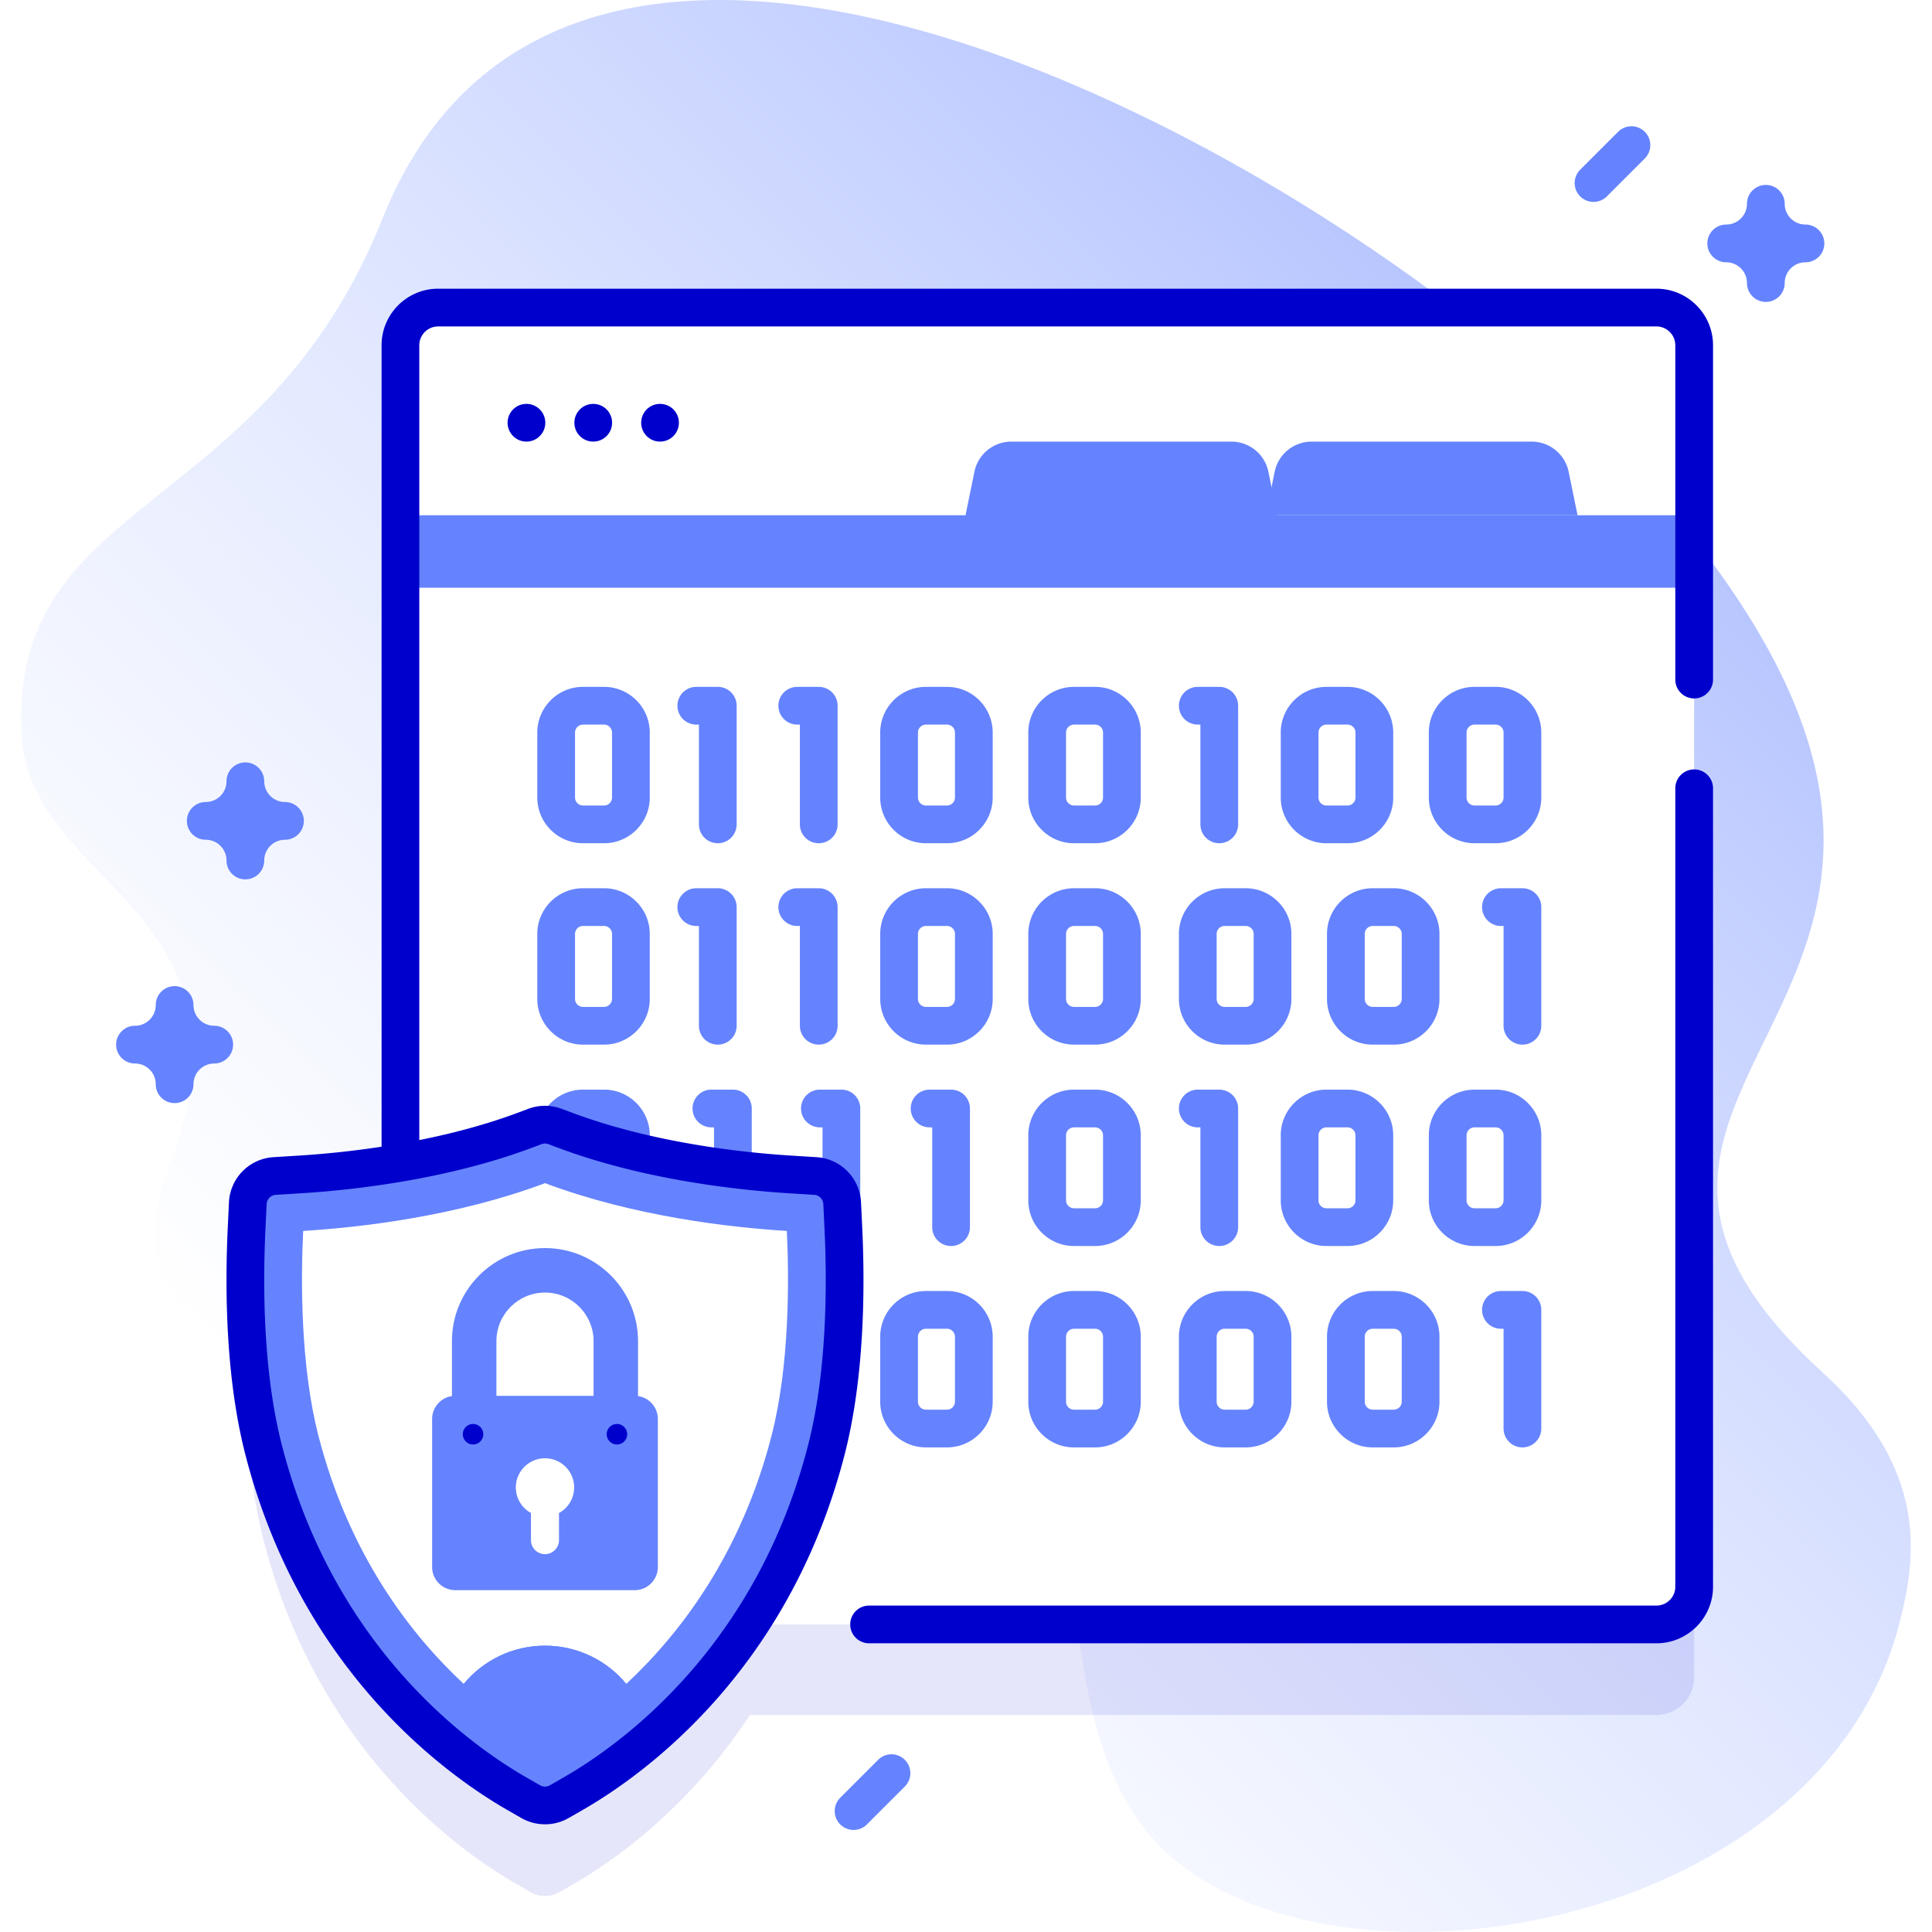 <svg xmlns="http://www.w3.org/2000/svg" version="1.1" xmlns:xlink="http://www.w3.org/1999/xlink" width="512" height="512" x="0" y="0" viewBox="0 0 512 512" style="enable-background:new 0 0 512 512" xml:space="preserve"><defs><linearGradient id="a" x1="121.203" x2="429.32" y1="428.199" y2="120.082" gradientUnits="userSpaceOnUse"><stop offset="0" stop-color="#d2deff" stop-opacity="0"></stop><stop offset="1" stop-color="#b7c5ff"></stop></linearGradient></defs><g><linearGradient id="a" x1="121.203" x2="429.32" y1="428.199" y2="120.082" gradientUnits="userSpaceOnUse"><stop offset="0" stop-color="#d2deff" stop-opacity="0"></stop><stop offset="1" stop-color="#b7c5ff"></stop></linearGradient><path fill="url(&quot;#a&quot;)" d="M503.537 429.527c4.085-16.359 7.969-39.879-20.435-65.738-88.894-80.93 73.072-98.069-44.585-233.643C366.788 47.492 153.564-73.047 101.32 58.012c-31.765 79.686-99.201 73.473-95.554 136.95 2.335 40.649 65.749 45.509 38.556 115.653-27.764 71.616 120.025 118.092 155.692 51.708 9.334-17.373 26.267-68.22 48.147-53.178 52.715 36.239 20.044 131.423 55.558 175.984 39.564 49.639 178.402 30.164 199.818-55.602z" opacity="1" data-original="url(#a)"></path><path fill="#0000CC" d="M438.97 105.51H116.11c-5.52 0-10 4.47-10 10v216.633a253.18 253.18 0 0 1-26.699 3.099l-6.623.41a7.597 7.597 0 0 0-7.118 7.222l-.315 6.628c-.754 15.881-.583 38.965 4.513 58.754 14.338 55.681 51.696 82.249 67.092 91.087l3.686 2.116a7.599 7.599 0 0 0 7.564 0l3.686-2.116c10.284-5.904 30.361-19.736 46.836-44.853H438.97c5.52 0 10-4.47 10-10V115.51c0-5.53-4.48-10-10-10z" opacity=".1"></path><path fill="#FFFFFF" d="M448.97 91.51v328.98c0 5.53-4.48 10-10 10H116.11c-5.52 0-10-4.47-10-10V91.51c0-5.53 4.48-10 10-10h322.86c5.52 0 10 4.47 10 10z"></path><g fill="#6583FE"><path d="M160.081 182.025h-5.577c-6.681 0-12.116 5.435-12.116 12.115v17.213c0 6.681 5.435 12.116 12.116 12.116h5.577c6.68 0 12.115-5.436 12.115-12.116V194.14c0-6.68-5.435-12.115-12.115-12.115zm2.115 29.329a2.118 2.118 0 0 1-2.115 2.116h-5.577a2.118 2.118 0 0 1-2.116-2.116v-17.213c0-1.166.949-2.115 2.116-2.115h5.577c1.167 0 2.115.949 2.115 2.115zM250.959 182.025h-5.577c-6.68 0-12.115 5.435-12.115 12.115v17.213c0 6.681 5.435 12.116 12.115 12.116h5.577c6.681 0 12.116-5.436 12.116-12.116V194.14c0-6.68-5.435-12.115-12.116-12.115zm2.116 29.329a2.118 2.118 0 0 1-2.116 2.116h-5.577a2.117 2.117 0 0 1-2.115-2.116v-17.213c0-1.166.949-2.115 2.115-2.115h5.577c1.167 0 2.116.949 2.116 2.115zM290.202 182.025h-5.577c-6.68 0-12.115 5.435-12.115 12.115v17.213c0 6.681 5.435 12.116 12.115 12.116h5.577c6.68 0 12.115-5.436 12.115-12.116V194.14c0-6.68-5.435-12.115-12.115-12.115zm2.115 29.329a2.118 2.118 0 0 1-2.115 2.116h-5.577a2.117 2.117 0 0 1-2.115-2.116v-17.213c0-1.166.949-2.115 2.115-2.115h5.577c1.167 0 2.115.949 2.115 2.115zM184.527 192.025h.695v26.444a5 5 0 1 0 10 0v-31.444a5 5 0 0 0-5-5h-5.695a5 5 0 1 0 0 10zM211.282 192.025h.695v26.444a5 5 0 1 0 10 0v-31.444a5 5 0 0 0-5-5h-5.695a5 5 0 1 0 0 10zM351.526 223.47h5.577c6.681 0 12.116-5.436 12.116-12.116v-17.213c0-6.681-5.435-12.115-12.116-12.115h-5.577c-6.68 0-12.115 5.435-12.115 12.115v17.213c0 6.68 5.435 12.116 12.115 12.116zm-2.115-29.329c0-1.166.949-2.115 2.115-2.115h5.577c1.167 0 2.116.949 2.116 2.115v17.213a2.118 2.118 0 0 1-2.116 2.116h-5.577a2.117 2.117 0 0 1-2.115-2.116zM396.345 182.025h-5.577c-6.68 0-12.115 5.435-12.115 12.115v17.213c0 6.681 5.435 12.116 12.115 12.116h5.577c6.681 0 12.116-5.436 12.116-12.116V194.14c-.001-6.68-5.436-12.115-12.116-12.115zm2.115 29.329a2.118 2.118 0 0 1-2.116 2.116h-5.577a2.117 2.117 0 0 1-2.115-2.116v-17.213c0-1.166.949-2.115 2.115-2.115h5.577c1.167 0 2.116.949 2.116 2.115zM317.425 192.025h.695v26.444a5 5 0 1 0 10 0v-31.444a5 5 0 0 0-5-5h-5.695a5 5 0 1 0 0 10zM160.081 235.394h-5.577c-6.681 0-12.116 5.436-12.116 12.116v17.213c0 6.681 5.435 12.116 12.116 12.116h5.577c6.68 0 12.115-5.436 12.115-12.116V247.51c0-6.681-5.435-12.116-12.115-12.116zm2.115 29.329a2.118 2.118 0 0 1-2.115 2.116h-5.577a2.118 2.118 0 0 1-2.116-2.116V247.51c0-1.167.949-2.116 2.116-2.116h5.577c1.167 0 2.115.949 2.115 2.116zM250.959 235.394h-5.577c-6.68 0-12.115 5.436-12.115 12.116v17.213c0 6.681 5.435 12.116 12.115 12.116h5.577c6.681 0 12.116-5.436 12.116-12.116V247.51c0-6.681-5.435-12.116-12.116-12.116zm2.116 29.329a2.118 2.118 0 0 1-2.116 2.116h-5.577a2.117 2.117 0 0 1-2.115-2.116V247.51c0-1.167.949-2.116 2.115-2.116h5.577c1.167 0 2.116.949 2.116 2.116zM290.202 235.394h-5.577c-6.68 0-12.115 5.436-12.115 12.116v17.213c0 6.681 5.435 12.116 12.115 12.116h5.577c6.68 0 12.115-5.436 12.115-12.116V247.51c0-6.681-5.435-12.116-12.115-12.116zm2.115 29.329a2.118 2.118 0 0 1-2.115 2.116h-5.577a2.117 2.117 0 0 1-2.115-2.116V247.51c0-1.167.949-2.116 2.115-2.116h5.577c1.167 0 2.115.949 2.115 2.116zM184.527 245.394h.695v26.445a5 5 0 1 0 10 0v-31.445a5 5 0 0 0-5-5h-5.695a5 5 0 1 0 0 10zM211.282 245.394h.695v26.445a5 5 0 1 0 10 0v-31.445a5 5 0 0 0-5-5h-5.695a5 5 0 1 0 0 10zM351.667 247.51v17.213c0 6.681 5.435 12.116 12.116 12.116h5.577c6.68 0 12.115-5.436 12.115-12.116V247.51c0-6.681-5.435-12.116-12.115-12.116h-5.577c-6.68 0-12.116 5.435-12.116 12.116zm19.808 0v17.213a2.118 2.118 0 0 1-2.115 2.116h-5.577a2.118 2.118 0 0 1-2.116-2.116V247.51c0-1.167.949-2.116 2.116-2.116h5.577c1.166 0 2.115.949 2.115 2.116zM324.541 276.839h5.577c6.68 0 12.115-5.436 12.115-12.116V247.51c0-6.681-5.435-12.116-12.115-12.116h-5.577c-6.681 0-12.116 5.436-12.116 12.116v17.213c0 6.68 5.435 12.116 12.116 12.116zm-2.116-29.329c0-1.167.949-2.116 2.116-2.116h5.577c1.167 0 2.115.949 2.115 2.116v17.213a2.118 2.118 0 0 1-2.115 2.116h-5.577a2.118 2.118 0 0 1-2.116-2.116zM403.46 235.394h-5.695a5 5 0 1 0 0 10h.695v26.445a5 5 0 1 0 10 0v-31.445a5 5 0 0 0-5-5zM160.081 288.763h-5.577c-6.681 0-12.116 5.436-12.116 12.116v17.213c0 6.681 5.435 12.115 12.116 12.115h5.577c6.68 0 12.115-5.435 12.115-12.115v-17.213c0-6.681-5.435-12.116-12.115-12.116zm2.115 29.329a2.118 2.118 0 0 1-2.115 2.115h-5.577a2.118 2.118 0 0 1-2.116-2.115v-17.213c0-1.167.949-2.116 2.116-2.116h5.577c1.167 0 2.115.949 2.115 2.116zM290.202 288.763h-5.577c-6.68 0-12.115 5.436-12.115 12.116v17.213c0 6.681 5.435 12.115 12.115 12.115h5.577c6.68 0 12.115-5.435 12.115-12.115v-17.213c0-6.681-5.435-12.116-12.115-12.116zm2.115 29.329a2.118 2.118 0 0 1-2.115 2.115h-5.577a2.117 2.117 0 0 1-2.115-2.115v-17.213c0-1.167.949-2.116 2.115-2.116h5.577c1.167 0 2.115.949 2.115 2.116zM194.222 288.763h-5.695a5 5 0 1 0 0 10h.695v26.444a5 5 0 1 0 10 0v-31.444a5 5 0 0 0-5-5zM222.977 288.763h-5.695a5 5 0 1 0 0 10h.695v26.444a5 5 0 1 0 10 0v-31.444a5 5 0 0 0-5-5zM252.045 330.207a5 5 0 0 0 5-5v-31.444a5 5 0 0 0-5-5h-5.695a5 5 0 1 0 0 10h.695v26.444a5 5 0 0 0 5 5zM369.218 318.092v-17.213c0-6.681-5.435-12.116-12.116-12.116h-5.577c-6.68 0-12.115 5.436-12.115 12.116v17.213c0 6.681 5.435 12.115 12.115 12.115h5.577c6.681 0 12.116-5.435 12.116-12.115zm-19.807 0v-17.213c0-1.167.949-2.116 2.115-2.116h5.577c1.167 0 2.116.949 2.116 2.116v17.213a2.118 2.118 0 0 1-2.116 2.115h-5.577a2.117 2.117 0 0 1-2.115-2.115zM396.345 288.763h-5.577c-6.68 0-12.115 5.436-12.115 12.116v17.213c0 6.681 5.435 12.115 12.115 12.115h5.577c6.681 0 12.116-5.435 12.116-12.115v-17.213c-.001-6.681-5.436-12.116-12.116-12.116zm2.115 29.329a2.118 2.118 0 0 1-2.116 2.115h-5.577a2.117 2.117 0 0 1-2.115-2.115v-17.213c0-1.167.949-2.116 2.115-2.116h5.577c1.167 0 2.116.949 2.116 2.116zM317.425 298.763h.695v26.444a5 5 0 1 0 10 0v-31.444a5 5 0 0 0-5-5h-5.695a5 5 0 1 0 0 10zM160.081 342.132h-5.577c-6.681 0-12.116 5.435-12.116 12.115v17.214c0 6.681 5.435 12.115 12.116 12.115h5.577c6.68 0 12.115-5.435 12.115-12.115v-17.214c0-6.681-5.435-12.115-12.115-12.115zm2.115 29.329a2.118 2.118 0 0 1-2.115 2.115h-5.577a2.118 2.118 0 0 1-2.116-2.115v-17.214c0-1.166.949-2.115 2.116-2.115h5.577c1.167 0 2.115.949 2.115 2.115zM250.959 342.132h-5.577c-6.68 0-12.115 5.435-12.115 12.115v17.214c0 6.681 5.435 12.115 12.115 12.115h5.577c6.681 0 12.116-5.435 12.116-12.115v-17.214c0-6.681-5.435-12.115-12.116-12.115zm2.116 29.329a2.118 2.118 0 0 1-2.116 2.115h-5.577a2.117 2.117 0 0 1-2.115-2.115v-17.214c0-1.166.949-2.115 2.115-2.115h5.577c1.167 0 2.116.949 2.116 2.115zM290.202 342.132h-5.577c-6.68 0-12.115 5.435-12.115 12.115v17.214c0 6.681 5.435 12.115 12.115 12.115h5.577c6.68 0 12.115-5.435 12.115-12.115v-17.214c0-6.681-5.435-12.115-12.115-12.115zm2.115 29.329a2.118 2.118 0 0 1-2.115 2.115h-5.577a2.117 2.117 0 0 1-2.115-2.115v-17.214c0-1.166.949-2.115 2.115-2.115h5.577c1.167 0 2.115.949 2.115 2.115zM190.222 342.132h-5.695a5 5 0 1 0 0 10h.695v26.444a5 5 0 1 0 10 0v-31.444a5 5 0 0 0-5-5zM216.977 342.132h-5.695a5 5 0 1 0 0 10h.695v26.444a5 5 0 1 0 10 0v-31.444a5 5 0 0 0-5-5zM369.36 342.132h-5.577c-6.681 0-12.116 5.435-12.116 12.115v17.214c0 6.681 5.435 12.115 12.116 12.115h5.577c6.68 0 12.115-5.435 12.115-12.115v-17.214c0-6.681-5.435-12.115-12.115-12.115zm2.115 29.329a2.118 2.118 0 0 1-2.115 2.115h-5.577a2.118 2.118 0 0 1-2.116-2.115v-17.214c0-1.166.949-2.115 2.116-2.115h5.577c1.167 0 2.115.949 2.115 2.115zM330.118 342.132h-5.577c-6.681 0-12.116 5.435-12.116 12.115v17.214c0 6.681 5.435 12.115 12.116 12.115h5.577c6.68 0 12.115-5.435 12.115-12.115v-17.214c0-6.681-5.435-12.115-12.115-12.115zm2.115 29.329a2.118 2.118 0 0 1-2.115 2.115h-5.577a2.118 2.118 0 0 1-2.116-2.115v-17.214c0-1.166.949-2.115 2.116-2.115h5.577c1.167 0 2.115.949 2.115 2.115zM403.46 342.132h-5.695a5 5 0 1 0 0 10h.695v26.444a5 5 0 1 0 10 0v-31.444a5 5 0 0 0-5-5z" fill="#6583FE"></path></g><path fill="#FFFFFF" d="M448.971 136.554V91.507c0-5.523-4.477-10-10-10H116.119c-5.523 0-10 4.477-10 10v45.047z"></path><path fill="#6583FE" d="M418.071 136.554H335.44l2.362-11.53a10 10 0 0 1 9.797-7.993h58.313a10 10 0 0 1 9.796 7.993z"></path><g fill="#0000CC"><circle cx="174.916" cy="112.03" r="5" fill="#0000CC"></circle><circle cx="157.214" cy="112.03" r="5" fill="#0000CC"></circle><circle cx="139.511" cy="112.03" r="5" fill="#0000CC"></circle></g><path fill="#6583FE" d="m338.5 136.55-2.362-11.527a10 10 0 0 0-9.797-7.993h-58.313a10 10 0 0 0-9.796 7.993l-2.362 11.527H106.12v19.2h342.85v-19.2z"></path><path fill="#0000CC" d="M438.971 435.493H230.317a5 5 0 1 1 0-10h208.654c2.757 0 5-2.243 5-5v-211.59a5 5 0 1 1 10 0v211.59c0 8.272-6.729 15-15 15z"></path><path fill="#6583FE" d="M136.96 475.343c-15.396-8.838-52.754-35.407-67.092-91.087-5.096-19.789-5.267-42.873-4.513-58.754l.315-6.628a7.598 7.598 0 0 1 7.118-7.222l6.623-.41c12.718-.788 37.393-3.36 59.754-11.737l2.597-.973a7.594 7.594 0 0 1 5.33 0l2.597.973c22.362 8.378 47.037 10.95 59.754 11.738l6.623.41a7.597 7.597 0 0 1 7.118 7.222l.314 6.628c.754 15.881.583 38.966-4.513 58.754-14.337 55.68-51.695 82.249-67.091 91.087l-3.686 2.116a7.599 7.599 0 0 1-7.564 0z"></path><path fill="#0000CC" d="M438.971 76.507H116.119c-8.271 0-15 6.729-15 15V303.89a249.581 249.581 0 0 1-22.017 2.361l-6.624.41a12.58 12.58 0 0 0-11.802 11.975l-.314 6.628c-.771 16.225-.586 39.847 4.665 60.238 14.812 57.521 53.499 85.022 69.444 94.177l3.687 2.117c1.934 1.109 4.102 1.664 6.27 1.664s4.337-.555 6.271-1.665l3.687-2.116c15.946-9.154 54.632-36.656 69.443-94.177 5.252-20.392 5.436-44.013 4.666-60.238l-.314-6.628a12.58 12.58 0 0 0-11.803-11.975l-6.624-.41c-12.438-.771-36.554-3.278-58.31-11.43l-2.595-.972a12.593 12.593 0 0 0-8.839-.001l-2.598.973c-8.687 3.254-17.748 5.607-26.293 7.311V91.507c0-2.757 2.243-5 5-5h322.852c2.757 0 5 2.243 5 5v88.587a5 5 0 1 0 10 0V91.507c0-8.272-6.729-15-15-15zm-298.052 227.68 2.6-.974a2.585 2.585 0 0 1 1.82.001l2.596.973c22.973 8.606 48.205 11.241 61.2 12.045l6.623.41a2.595 2.595 0 0 1 2.434 2.469l.314 6.628c.737 15.537.58 38.086-4.361 57.27-13.863 53.838-49.891 79.476-64.738 87.999l-3.686 2.115a2.605 2.605 0 0 1-2.586.001l-3.686-2.116c-14.847-8.523-50.876-34.161-64.739-87.999-4.94-19.185-5.098-41.732-4.36-57.27l.314-6.628a2.594 2.594 0 0 1 2.433-2.469l6.623-.41c12.994-.804 38.223-3.439 61.199-12.045z"></path><path fill="#FFFFFF" d="M204.46 380.51c-8.09 31.4-24.26 52.48-38.49 65.74-5.13-6.19-12.88-10.13-21.54-10.13-8.67 0-16.41 3.94-21.54 10.13-14.23-13.25-30.41-34.33-38.5-65.74-4.81-18.7-4.66-41.46-4.05-54.3 15.08-.93 40.49-3.82 64.09-12.66 23.6 8.84 49.01 11.73 64.09 12.66.61 12.84.76 35.6-4.06 54.3z"></path><path fill="#6583FE" d="M165.969 446.247c-8.649 8.069-16.579 13.24-21.541 16.086-4.962-2.845-12.891-8.017-21.541-16.086 5.132-6.184 12.874-10.125 21.541-10.125 8.667.001 16.408 3.941 21.541 10.125zM131.555 373.639v-18.228c0-7.098 5.775-12.873 12.873-12.873s12.873 5.775 12.873 12.873v18.228h11.786v-18.228c0-13.597-11.062-24.659-24.659-24.659s-24.659 11.062-24.659 24.659v18.228z"></path><path fill="#6583FE" d="M168.192 421.413h-47.529a6.146 6.146 0 0 1-6.146-6.146v-39.213a6.146 6.146 0 0 1 6.146-6.146h47.529a6.146 6.146 0 0 1 6.146 6.146v39.213a6.146 6.146 0 0 1-6.146 6.146z"></path><path fill="#FFFFFF" d="M152.156 394.186a7.728 7.728 0 0 0-8.223-7.712c-3.77.235-6.869 3.248-7.201 7.011a7.728 7.728 0 0 0 3.984 7.48v7.19a3.712 3.712 0 0 0 7.424 0v-7.19a7.728 7.728 0 0 0 4.016-6.779z"></path><circle cx="125.363" cy="380.085" r="2.724" fill="#0000CC"></circle><circle cx="163.492" cy="380.085" r="2.724" fill="#0000CC"></circle><path fill="#6583FE" d="M46.274 292.339a5 5 0 0 1-5-5c0-3.032-2.467-5.5-5.5-5.5a5 5 0 1 1 0-10c3.033 0 5.5-2.468 5.5-5.5a5 5 0 1 1 10 0c0 3.032 2.467 5.5 5.5 5.5a5 5 0 1 1 0 10 5.506 5.506 0 0 0-5.5 5.5 5 5 0 0 1-5 5zM467.965 80.008a5 5 0 0 1-5-5c0-3.032-2.467-5.5-5.5-5.5a5 5 0 1 1 0-10c3.033 0 5.5-2.468 5.5-5.5a5 5 0 1 1 10 0c0 3.032 2.467 5.5 5.5 5.5a5 5 0 1 1 0 10 5.506 5.506 0 0 0-5.5 5.5 5 5 0 0 1-5 5zM65.025 233.044a5 5 0 0 1-5-5c0-3.032-2.467-5.5-5.5-5.5a5 5 0 1 1 0-10c3.033 0 5.5-2.468 5.5-5.5a5 5 0 1 1 10 0c0 3.032 2.467 5.5 5.5 5.5a5 5 0 1 1 0 10 5.506 5.506 0 0 0-5.5 5.5 5 5 0 0 1-5 5zM422.306 53.508a4.998 4.998 0 0 1-3.536-8.535l10-10a5 5 0 1 1 7.071 7.07l-10 10a4.981 4.981 0 0 1-3.535 1.465zM226.209 484.952a4.998 4.998 0 0 1-3.536-8.535l10-10a5 5 0 1 1 7.071 7.07l-10 10a4.98 4.98 0 0 1-3.535 1.465z"></path></g></svg>